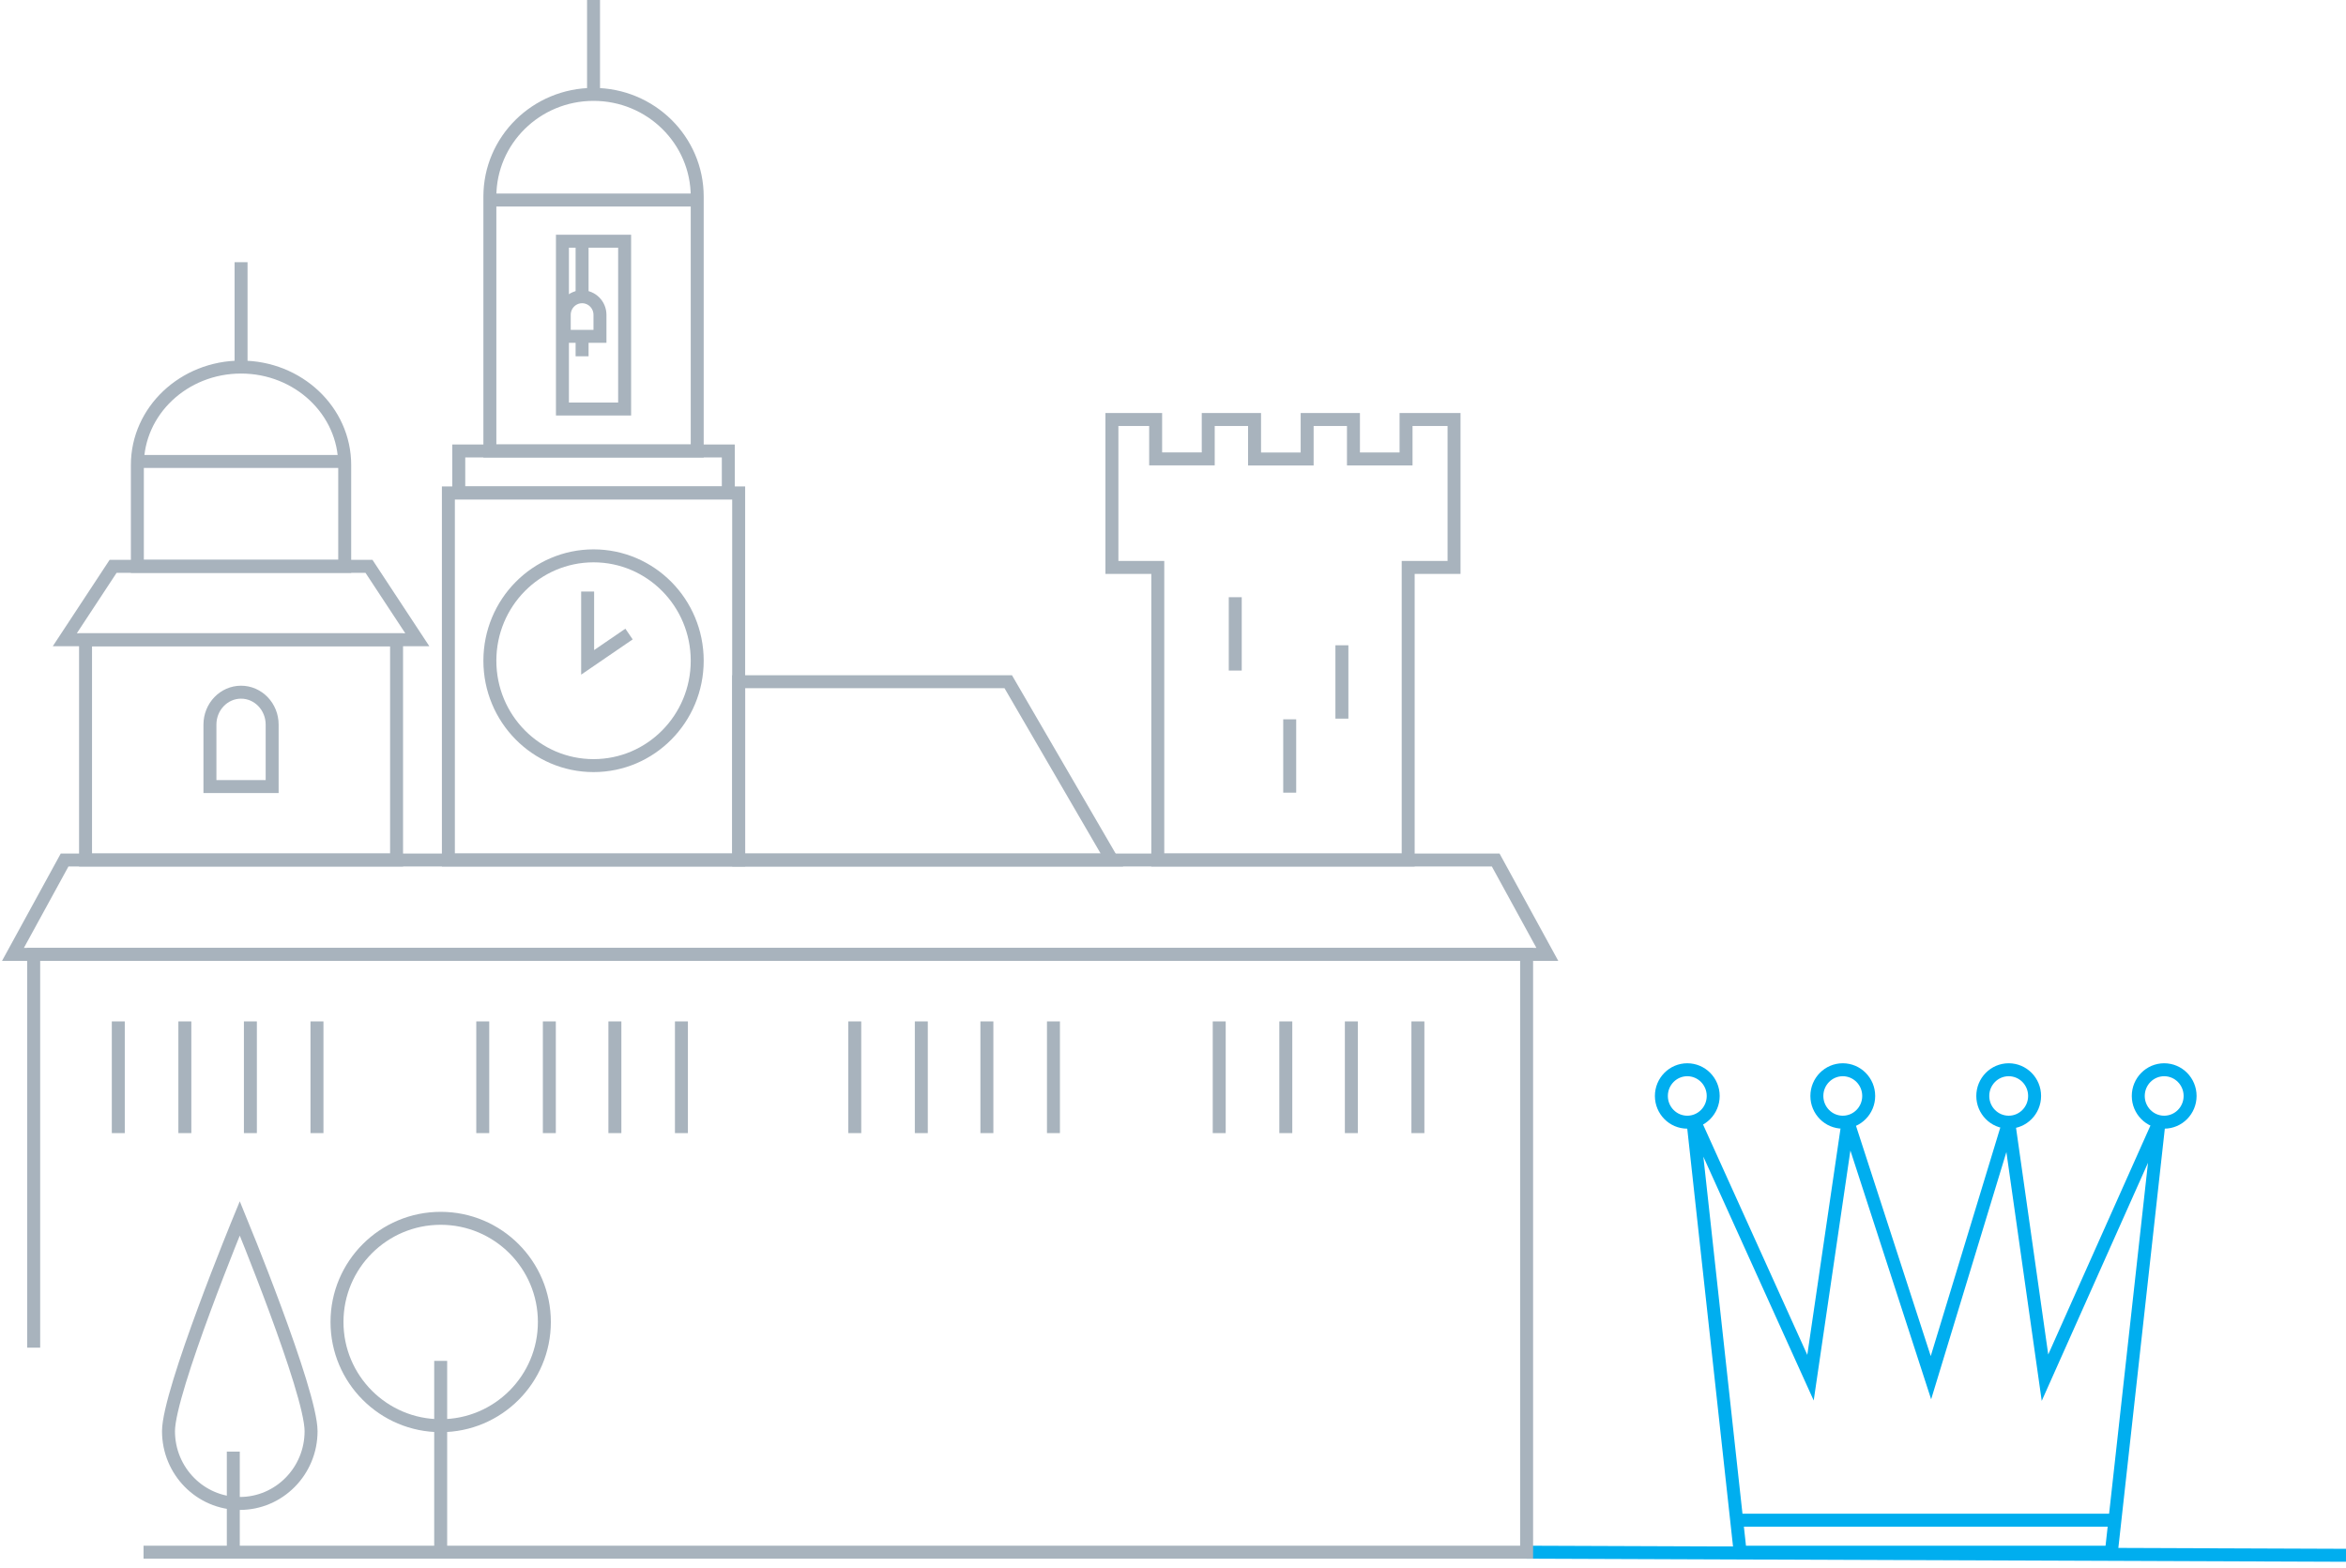 <svg width="181" height="121" viewBox="0 0 181 121" fill="none" xmlns="http://www.w3.org/2000/svg">
<path d="M34 110C38.418 110 42 106.418 42 102C42 97.582 38.418 94 34 94C29.582 94 26 97.582 26 102C26 106.418 29.582 110 34 110Z" stroke="#A8B3BD" stroke-miterlimit="10"/>
<path d="M34 105V120" stroke="#A8B3BD" stroke-miterlimit="10"/>
<path d="M157.776 106.297L157.281 106.367L157.525 108.086L158.232 106.501L157.776 106.297ZM154.976 86.583L155.471 86.513L154.498 86.438L154.976 86.583ZM148.977 106.297L148.502 106.451L148.993 107.964L149.456 106.443L148.977 106.297ZM142.578 86.583L143.054 86.429L142.083 86.51L142.578 86.583ZM139.685 106.297L139.229 106.503L139.932 108.056L140.179 106.37L139.685 106.297ZM130.58 86.178L131.036 85.972L130.083 86.233L130.58 86.178ZM134.258 119.76L133.761 119.814L133.81 120.26H134.258V119.76ZM162.897 119.76V120.26H163.344L163.394 119.815L162.897 119.76ZM166.574 86.583L167.071 86.638L166.118 86.379L166.574 86.583ZM158.271 106.227L155.471 86.513L154.481 86.653L157.281 106.367L158.271 106.227ZM154.498 86.438L148.499 106.152L149.456 106.443L155.455 86.729L154.498 86.438ZM149.453 106.143L143.054 86.429L142.103 86.737L148.502 106.451L149.453 106.143ZM142.083 86.51L139.19 106.225L140.179 106.37L143.073 86.656L142.083 86.51ZM140.14 106.091L131.036 85.972L130.125 86.385L139.229 106.503L140.14 106.091ZM130.083 86.233L133.761 119.814L134.755 119.705L131.077 86.124L130.083 86.233ZM134.258 120.26H148.577V119.26H134.258V120.26ZM148.577 120.26H162.897V119.26H148.577V120.26ZM163.394 119.815L167.071 86.638L166.077 86.528L162.4 119.705L163.394 119.815ZM166.118 86.379L157.319 106.093L158.232 106.501L167.031 86.787L166.118 86.379Z" fill="#00AEEF"/>
<path d="M130.179 86.583C131.283 86.583 132.178 85.677 132.178 84.56C132.178 83.443 131.283 82.537 130.179 82.537C129.075 82.537 128.18 83.443 128.18 84.56C128.18 85.677 129.075 86.583 130.179 86.583Z" stroke="#00AEEF" stroke-miterlimit="10"/>
<path d="M142.175 86.583C143.28 86.583 144.175 85.677 144.175 84.56C144.175 83.443 143.28 82.537 142.175 82.537C141.071 82.537 140.176 83.443 140.176 84.56C140.176 85.677 141.071 86.583 142.175 86.583Z" stroke="#00AEEF" stroke-miterlimit="10"/>
<path d="M154.976 86.583C156.08 86.583 156.975 85.677 156.975 84.56C156.975 83.443 156.08 82.537 154.976 82.537C153.872 82.537 152.977 83.443 152.977 84.56C152.977 85.677 153.872 86.583 154.976 86.583Z" stroke="#00AEEF" stroke-miterlimit="10"/>
<path d="M166.972 86.583C168.077 86.583 168.972 85.677 168.972 84.56C168.972 83.443 168.077 82.537 166.972 82.537C165.868 82.537 164.973 83.443 164.973 84.56C164.973 85.677 165.868 86.583 166.972 86.583Z" stroke="#00AEEF" stroke-miterlimit="10"/>
<path d="M133.963 117.291H162.974" stroke="#00AEEF" stroke-miterlimit="10"/>
<path d="M181 120L117.783 119.76" stroke="#00AEEF" stroke-miterlimit="10"/>
<path d="M24 110.425C24 113.504 21.538 116 18.5 116C15.462 116 13 113.504 13 110.425C13 107.345 18.5 94 18.5 94C18.5 94 24 107.345 24 110.425Z" stroke="#A8B3BD" stroke-miterlimit="10"/>
<path d="M18 112V120" stroke="#A8B3BD" stroke-miterlimit="10"/>
<path d="M30.596 49.36H6.6V66.353H30.596V49.36Z" stroke="#A8B3BD" stroke-miterlimit="10"/>
<path d="M56.99 38.032H34.594V66.353H56.99V38.032Z" stroke="#A8B3BD" stroke-miterlimit="10"/>
<path d="M85.786 66.353H56.99V52.597H77.787L85.786 66.353Z" stroke="#A8B3BD" stroke-miterlimit="10"/>
<path d="M18.596 28.322C14.179 28.322 10.598 31.704 10.598 35.877V43.696H26.595V35.877C26.595 31.704 23.014 28.322 18.596 28.322Z" stroke="#A8B3BD" stroke-miterlimit="10"/>
<path d="M32.196 49.36H5L8.727 43.696H28.468L32.196 49.36Z" stroke="#A8B3BD" stroke-miterlimit="10"/>
<path d="M18.597 53.406C17.272 53.406 16.197 54.526 16.197 55.908V60.689H20.997V55.908C20.997 54.526 19.922 53.406 18.597 53.406Z" stroke="#A8B3BD" stroke-miterlimit="10"/>
<path d="M10.598 35.604H26.595" stroke="#A8B3BD" stroke-miterlimit="10"/>
<path d="M45.794 7.283C41.376 7.283 37.795 10.814 37.795 15.169V34.795H53.792V15.169C53.792 10.814 50.211 7.283 45.794 7.283Z" stroke="#A8B3BD" stroke-miterlimit="10"/>
<path d="M37.865 15.433H53.584" stroke="#A8B3BD" stroke-miterlimit="10"/>
<path d="M56.191 34.795H35.395V38.032H56.191V34.795Z" stroke="#A8B3BD" stroke-miterlimit="10"/>
<path d="M115.396 66.353H85.994H82.071H4.985L1 73.636H82.071H85.994H119.381L115.396 66.353Z" stroke="#A8B3BD" stroke-miterlimit="10"/>
<path d="M18.598 28.322V20.23" stroke="#A8B3BD" stroke-miterlimit="10"/>
<path d="M45.793 7.283L45.793 0" stroke="#A8B3BD" stroke-miterlimit="10"/>
<path d="M45.794 59.071C50.211 59.071 53.792 55.448 53.792 50.979C53.792 46.51 50.211 42.887 45.794 42.887C41.376 42.887 37.795 46.51 37.795 50.979C37.795 55.448 41.376 59.071 45.794 59.071Z" stroke="#A8B3BD" stroke-miterlimit="10"/>
<path d="M48.192 18.611H43.393V31.558H48.192V18.611Z" stroke="#A8B3BD" stroke-miterlimit="10"/>
<path d="M44.911 22.896C44.15 22.896 43.533 23.521 43.533 24.291V25.949H46.289V24.291C46.289 23.521 45.672 22.896 44.911 22.896Z" stroke="#A8B3BD" stroke-miterlimit="10"/>
<path d="M44.91 26.283V27.489" stroke="#A8B3BD" stroke-miterlimit="10"/>
<path d="M44.91 22.896V18.708" stroke="#A8B3BD" stroke-miterlimit="10"/>
<path d="M112.183 32.367H108.48V35.41H104.423V32.367H100.85V35.414H96.792V32.367H93.219V35.406H89.161V32.367H85.787V43.78H89.326V66.353H108.645V43.78H112.183V32.367Z" stroke="#A8B3BD" stroke-miterlimit="10"/>
<path d="M95.303 46.077V51.737" stroke="#A8B3BD" stroke-miterlimit="10"/>
<path d="M99.504 55.499V61.159" stroke="#A8B3BD" stroke-miterlimit="10"/>
<path d="M103.531 49.787V55.447" stroke="#A8B3BD" stroke-miterlimit="10"/>
<path d="M9.127 78.808V87.426" stroke="#A8B3BD" stroke-miterlimit="10"/>
<path d="M14.262 78.808V87.426" stroke="#A8B3BD" stroke-miterlimit="10"/>
<path d="M19.318 78.808V87.426" stroke="#A8B3BD" stroke-miterlimit="10"/>
<path d="M24.455 78.808V87.426" stroke="#A8B3BD" stroke-miterlimit="10"/>
<path d="M37.246 78.808V87.426" stroke="#A8B3BD" stroke-miterlimit="10"/>
<path d="M42.383 78.808V87.426" stroke="#A8B3BD" stroke-miterlimit="10"/>
<path d="M47.44 78.808V87.426" stroke="#A8B3BD" stroke-miterlimit="10"/>
<path d="M52.574 78.808V87.426" stroke="#A8B3BD" stroke-miterlimit="10"/>
<path d="M65.947 78.808V87.426" stroke="#A8B3BD" stroke-miterlimit="10"/>
<path d="M71.082 78.808V87.426" stroke="#A8B3BD" stroke-miterlimit="10"/>
<path d="M76.141 78.808V87.426" stroke="#A8B3BD" stroke-miterlimit="10"/>
<path d="M81.277 78.808V87.426" stroke="#A8B3BD" stroke-miterlimit="10"/>
<path d="M94.066 78.808V87.426" stroke="#A8B3BD" stroke-miterlimit="10"/>
<path d="M99.203 78.808V87.426" stroke="#A8B3BD" stroke-miterlimit="10"/>
<path d="M104.26 78.808V87.426" stroke="#A8B3BD" stroke-miterlimit="10"/>
<path d="M109.395 78.808V87.426" stroke="#A8B3BD" stroke-miterlimit="10"/>
<path d="M2.6 103.98V73.636H117.782V119.76L112.182 119.76H11.075" stroke="#A8B3BD" stroke-miterlimit="10"/>
<path d="M45.338 45.642V51.105L48.531 48.92" stroke="#A8B3BD"/>
</svg>
